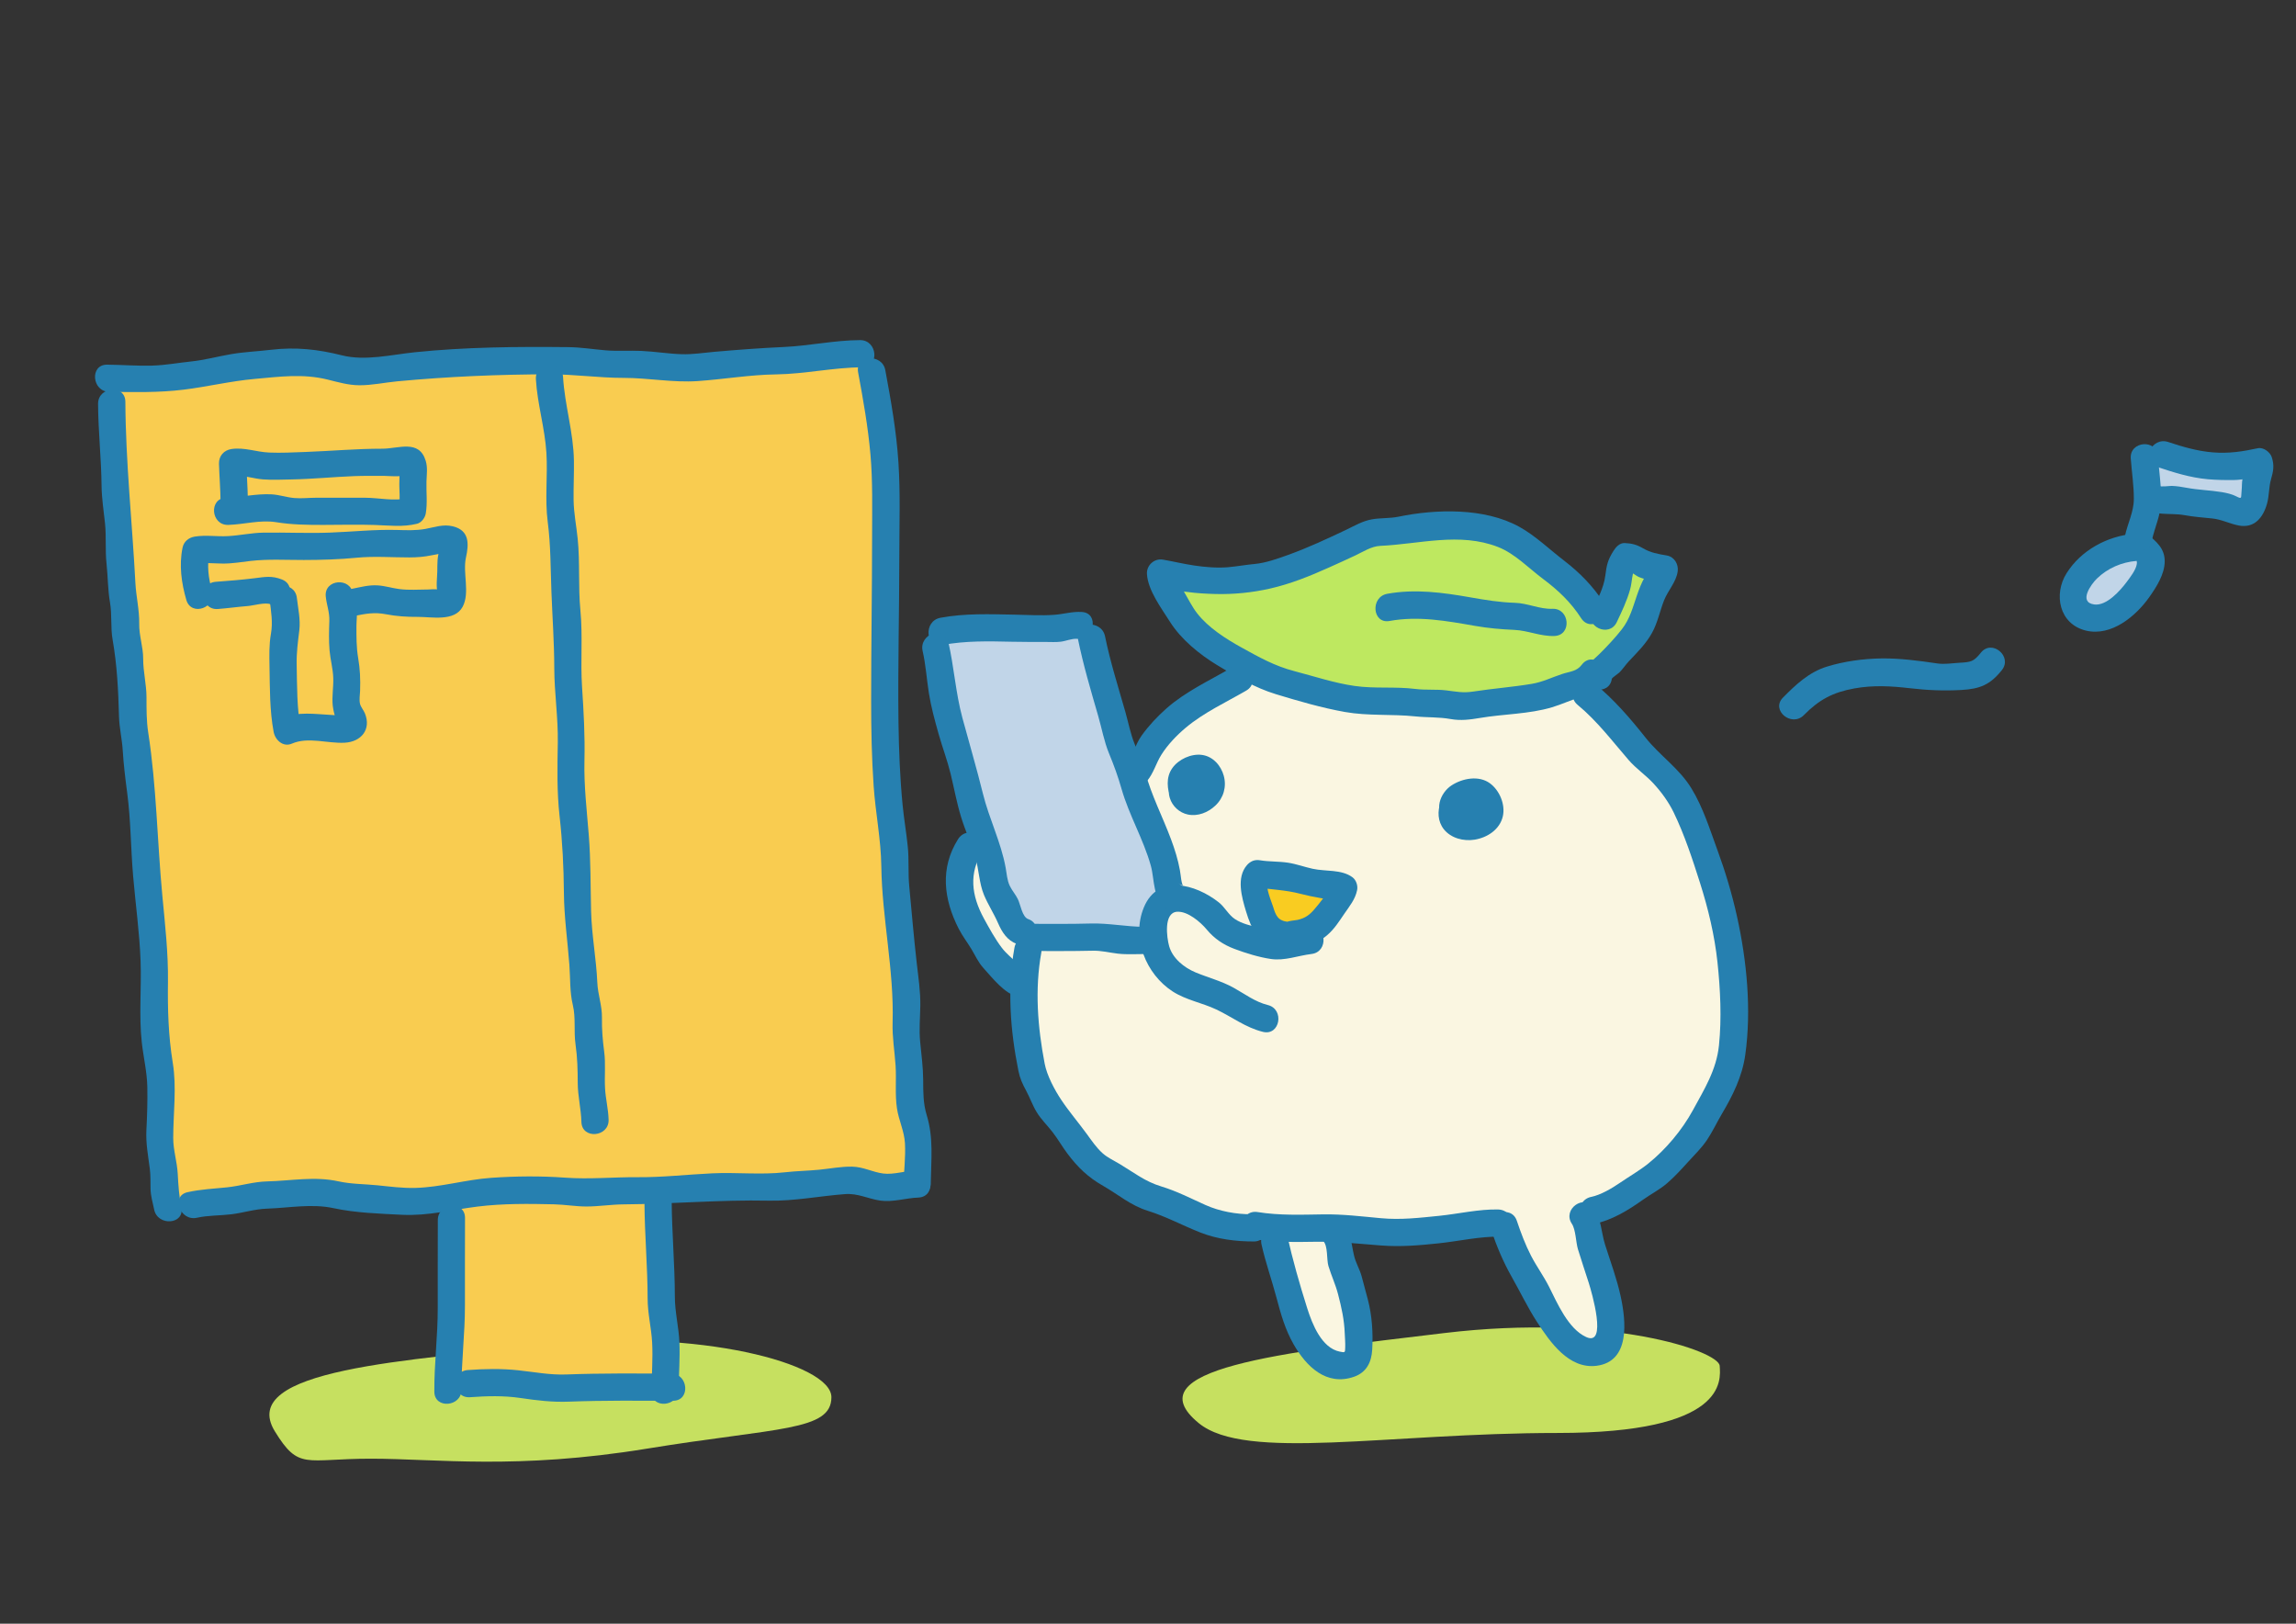 <?xml version="1.0" encoding="utf-8"?>
<!-- Generator: Adobe Adobe Illustrator 24.2.0, SVG Export Plug-In . SVG Version: 6.00 Build 0)  -->
<svg version="1.1" xmlns="http://www.w3.org/2000/svg" xmlns:xlink="http://www.w3.org/1999/xlink" x="0px" y="0px"
	 width="841.89px" height="595.28px" viewBox="0 0 841.89 595.28" style="enable-background:new 0 0 841.89 595.28;"
	 xml:space="preserve">
<rect x="0" y="0" width="841.89" height="595.28" fill="#333333" stroke="none"/>
<style type="text/css">
	.st0{display:none;}
	.st1{fill:#C6E060;}
	.st2{fill:#BEE860;}
	.st3{fill:#FAF6E1;}
	.st4{fill:#F9CC50;}
	.st5{fill:#F9CC21;}
	.st6{fill:#C1D5E8;}
	.st7{fill:#2680B0;}
	.st8{fill:#FFFFFF;}
	.st9{fill:#5AB3D4;}
	.st10{fill:#FAF7E1;}
	.st11{fill:#F7801F;}
	.st12{fill:none;stroke:#2680B0;stroke-miterlimit:10;}
</style>
<g id="レイヤー_1" class="st0">
</g>
<g id="レイヤー_15">
	<path class="st1" d="M439.56,521.75c-24.3-19.91,29.7-25.83,90.1-33.04s100.55,6.61,100.91,12.01c0.36,5.41,2.75,24.63-59.47,24.63
		S456.74,535.82,439.56,521.75z"/>
	<path class="st2" d="M596.77,204.46l13.84,3.9c0,0-10.29,37.4-36.19,44.35c-25.89,6.95-84.65,7.37-111.04-5.32
		s-36.54-35.83-36.54-35.83s36.87,2.11,51.8-5.32c14.93-7.43,39.03-14.55,53.22-14.55c14.18,0,44.4,18.77,47.18,22.35
		s10.64,12.77,10.64,12.77L596.77,204.46z"/>
	<path class="st3" d="M579.06,253.51c4.83,2.76,46.44,35.21,51.94,77.22s11.31,66.89-17.7,93.76c-29,26.87-34.24,20.45-34.24,20.45
		s22.91,45.46,7.85,50.66c-15.06,5.2-37.1-47.61-37.1-47.61l-61.64,3.85c0,0,18.62,44.12,7.67,46.99
		c-20.23,5.31-29.41-47.31-29.41-47.31s-79.07-9.85-87.91-62.02s-3.2-31.65-3.2-31.65s-22.28-19.07-23.66-32.61
		s6.07-20.14,6.07-20.14s8.59,34.92,15.98,37.08c7.39,2.17,43.16,3.2,43.16,3.2s6.88-8.46,9.27-11.51
		c2.39-3.05,2.56-11.19,2.56-11.19l-11.83-37.4c0,0,4.61-12.62,15.66-22.06c11.05-9.44,26.21-17.58,26.21-17.58
		s29.52,12.15,51.79,12.15"/>
	<path class="st1" d="M100.78,524.75c-14.01-22.79,48.4-26.01,101.51-31.84c53.11-5.83,102.57,6.86,102.57,19.32
		c0,12.46-19.67,11.04-67.65,18.87c-47.98,7.82-77.09,3.68-101.24,3.68S109.63,539.14,100.78,524.75z"/>
	<path class="st4" d="M42.25,141.04c0,0-2.44,49.89,3.66,89.73s13.43,204.48,13.43,204.48l8.75,7.06l95.65-2.04l0.29,64.74
		l81.95,1.46l-3.5-70.87l93.91-1.17c0,0-9.73-121.36-10.9-152.99c-1.17-31.63-3.9-130.14-3.9-130.14l-6.03-21.98
		c0,0-91.72,3.9-144.32,3.9S42.25,141.04,42.25,141.04z"/>
	<path class="st5" d="M461.45,320.32l28.62,6.72c0,0-7.16,16.73-17.23,16.35c-10.07-0.37-9.34-4.18-11.97-9.34
		C458.24,328.87,461.45,320.32,461.45,320.32z"/>
	<path class="st6" d="M343.82,233.77l56.59-2.98l29.48,95.9l-8.64,17.27l-43.18-0.6c0,0-9.05-18.72-16.98-40.21
		S343.82,233.77,343.82,233.77z"/>
	<polygon class="st6" points="789.87,167.96 825.19,171.22 822.22,190.81 789.87,183.39 	"/>
	<path class="st6" d="M785.71,199.71c0,0,5.58,14.42-0.89,18.7s-22.98,10.78-24.04,5.64c-1.06-5.14-1.78-11.49,5.64-16.92
		C773.84,201.7,785.71,199.71,785.71,199.71z"/>
</g>
<g id="レイヤー_14">
	<g>
		<g>
			<path class="st7" d="M315.38,124.69c-9.38,0.04-18.56,2.09-27.91,2.52c-8.58,0.39-17.08,1.03-25.64,1.78
				c-4,0.35-7.91,1-11.95,0.86c-4.89-0.16-9.74-0.97-14.62-1.2c-4.42-0.2-8.86,0.15-13.27-0.22c-4.6-0.4-9.05-1.12-13.69-1.17
				c-18.68-0.2-37.62-0.04-56.21,1.88c-8.69,0.9-18.18,3.28-26.76,1.12c-8.76-2.21-16.98-3.1-25.99-2.02
				c-4.85,0.58-9.77,0.77-14.58,1.59c-4.95,0.85-9.69,2.17-14.71,2.69c-4.77,0.5-9.51,1.39-14.31,1.52
				c-5.49,0.15-10.98-0.3-16.47-0.35c-6.44-0.06-5.59,9.91,0.8,9.97c9.26,0.09,18.04,0.33,27.24-0.8
				c8.72-1.07,17.25-3.15,25.99-3.93c9.21-0.82,17.73-2.03,26.87,0.24c3.89,0.96,7.52,2.04,11.56,2.07c4.67,0.03,9.3-1,13.93-1.44
				c18.6-1.74,37.21-2.55,55.89-2.57c9.13-0.01,18.06,1.32,27.16,1.31c9.04,0,18.08,1.79,27.11,1.17
				c9.57-0.66,19.13-2.32,28.71-2.45c10.62-0.14,21.03-2.55,31.65-2.6C322.63,134.63,321.78,124.66,315.38,124.69L315.38,124.69z"/>
		</g>
	</g>
	<g>
		<g>
			<path class="st7" d="M35.96,148.05c0.05,10.03,1.18,20.02,1.28,30.06c0.05,4.7,0.79,9.17,1.27,13.82
				c0.5,4.89,0.02,9.78,0.55,14.69c0.52,4.75,0.45,9.52,1.27,14.23c0.79,4.56,0.17,9.13,0.96,13.64c1.64,9.38,2.09,18.67,2.35,28.22
				c0.11,4.14,1.1,8.18,1.36,12.32c0.32,5.22,0.94,10.36,1.63,15.55c1.35,10.15,1.31,20.45,2.19,30.65
				c0.89,10.36,2.35,20.73,2.73,31.12c0.36,9.93-0.65,19.89,0.44,29.79c0.61,5.53,1.93,10.82,2.03,16.41
				c0.1,5.2-0.06,10.42-0.33,15.61c-0.27,5.04,0.62,9.41,1.25,14.36c0.31,2.46,0.2,4.85,0.26,7.32c0.07,2.71,0.79,4.96,1.33,7.6
				c1.27,6.24,11.25,5.49,9.97-0.8c-0.87-4.29-1.09-8.01-1.33-12.36c-0.24-4.4-1.65-8.61-1.65-13.03c0-9.2,1.32-18.46-0.17-27.62
				c-1.63-10.01-1.89-19.55-1.76-29.68c0.13-10.63-1.08-21.12-2.07-31.69c-1.87-19.84-2.11-39.95-5.16-59.65
				c-0.68-4.38-0.63-8.56-0.64-12.99c-0.01-4.78-1.23-9.35-1.22-14.11c0.01-4.4-1.53-8.45-1.45-12.86c0.08-5.08-1.13-9.86-1.4-14.91
				c-1.16-22.13-3.57-44.28-3.68-66.49C45.9,140.8,35.93,141.65,35.96,148.05L35.96,148.05z"/>
		</g>
	</g>
	<g>
		<g>
			<path class="st7" d="M314.65,136.49c1.85,9.97,3.63,19.96,4.52,30.07c0.87,9.82,0.61,19.69,0.61,29.53
				c0,20.32-0.36,40.65-0.35,60.97c0,10.39,0.2,20.78,0.92,31.14c0.68,9.8,2.68,19.56,2.81,29.37c0.26,19.13,4.71,38.11,4.14,57.27
				c-0.16,5.4,0.73,10.47,1.09,15.82c0.34,5.19-0.27,10.5,0.5,15.66c0.65,4.4,2.7,8.37,2.94,12.85c0.28,5.09-0.42,10.19-0.5,15.28
				c-0.1,6.44,9.87,5.58,9.97-0.8c0.13-8.68,1.06-16.44-1.51-24.88c-1.3-4.27-1.26-8.38-1.28-12.82c-0.03-4.75-0.65-9.29-1.11-14
				c-0.43-4.4-0.01-8.82,0.06-13.22c0.08-5.26-0.72-10.42-1.31-15.63c-1.07-9.39-1.86-18.82-2.75-28.21
				c-0.46-4.79-0.05-9.63-0.53-14.42c-0.51-5.11-1.4-10.18-1.9-15.3c-0.97-10.01-1.37-20.07-1.51-30.12
				c-0.27-20.39,0.3-40.79,0.3-61.18c0-11.41,0.42-22.92-0.32-34.32c-0.74-11.39-2.73-22.64-4.82-33.85
				C323.46,129.42,313.48,130.17,314.65,136.49L314.65,136.49z"/>
		</g>
	</g>
	<g>
		<g>
			<path class="st7" d="M72.2,446.45c4.16-0.92,8.46-0.76,12.68-1.28c4.4-0.55,8.54-1.91,13-2.06c8.26-0.28,16.39-1.91,24.46-0.17
				c7.98,1.72,16.9,2.01,25.05,2.42c9.47,0.47,18.37-1.85,27.7-3.01c9.27-1.15,18.75-1.05,28.08-0.83c3.96,0.09,7.89,0.8,11.85,0.8
				c4.55,0,9.07-0.75,13.63-0.78c17.82-0.12,35.45-1.74,53.27-1.36c9.26,0.2,18.69-1.71,27.92-2.4c4.79-0.36,8.42,1.72,12.97,2.38
				c4.52,0.66,9.39-0.95,13.94-1.12c6.45-0.24,5.62-10.21-0.8-9.97c-3.87,0.14-8.27,1.65-12.09,1.16
				c-3.94-0.51-7.28-2.45-11.42-2.52c-4.04-0.07-7.99,0.72-11.99,1.12c-4.22,0.42-8.44,0.47-12.66,0.95
				c-8.74,0.99-17.77-0.04-26.59,0.38c-9.2,0.43-18.24,1.49-27.46,1.42c-8.91-0.06-17.61,0.82-26.49,0.17
				c-8.92-0.65-18.22-0.57-27.14,0.06c-9.34,0.66-18.5,3.46-27.84,3.7c-4.65,0.12-9.24-0.49-13.85-0.96
				c-4.76-0.48-9.58-0.41-14.27-1.44c-8.85-1.95-17.21-0.21-26.19,0.01c-5.07,0.12-9.74,1.66-14.73,2.18
				c-4.87,0.5-9.62,0.7-14.43,1.77C62.51,438.44,65.99,447.82,72.2,446.45L72.2,446.45z"/>
		</g>
	</g>
	<g>
		<g>
			<path class="st7" d="M160.54,447.29c0,10.73-0.06,21.46-0.03,32.19c0.03,10.32-1.32,20.41-1.25,30.74
				c0.04,6.45,10.01,5.6,9.97-0.8c-0.07-10.31,1.28-20.41,1.25-30.74c-0.03-10.73,0.03-21.46,0.03-32.19
				C170.51,440.04,160.54,440.9,160.54,447.29L160.54,447.29z"/>
		</g>
	</g>
	<g>
		<g>
			<path class="st7" d="M236.31,440.87c0.06,11.76,1.15,23.45,1.16,35.22c0,5.44,1.35,10.62,1.65,16.02
				c0.33,6.03-0.19,12.08-0.24,18.11c-0.06,6.44,9.92,5.59,9.97-0.8c0.05-5.73,0.51-11.47,0.28-17.2
				c-0.23-5.71-1.68-11.19-1.68-16.92c-0.01-11.77-1.1-23.47-1.16-35.22C246.25,433.62,236.28,434.47,236.31,440.87L236.31,440.87z"
				/>
		</g>
	</g>
	<g>
		<g>
			<path class="st7" d="M172.34,512.24c6.2-0.45,12.41-0.62,18.58,0.3c6,0.89,11.58,1.56,17.67,1.33
				c12.74-0.49,25.49-0.34,38.24-0.34c6.45,0,5.6-9.97-0.8-9.97c-12.75,0-25.5-0.15-38.24,0.34c-6.15,0.24-11.71-0.89-17.77-1.53
				c-6.15-0.65-12.33-0.54-18.49-0.09C165.11,502.73,165.93,512.7,172.34,512.24L172.34,512.24z"/>
		</g>
	</g>
	<g>
		<g>
			<path class="st7" d="M196.5,139.06c0.54,9.12,3.31,17.91,3.86,27.02c0.51,8.41-0.61,16.88,0.48,25.27
				c1.13,8.67,1.02,17.03,1.36,25.75c0.36,9.31,1.02,18.46,1.04,27.8c0.02,9.16,1.45,18.18,1.29,27.35
				c-0.15,9.1-0.36,17.96,0.66,27.02c1.04,9.28,1.51,18.61,1.58,27.94c0.07,9.02,1.34,17.62,2.01,26.57
				c0.37,4.94,0.1,9.82,1.26,14.67c1.14,4.76,0.3,9.58,0.99,14.42c0.69,4.79,0.8,9.34,0.81,14.17c0.02,4.83,1.22,9.48,1.35,14.29
				c0.17,6.45,10.13,5.61,9.97-0.8c-0.1-3.92-1.11-7.71-1.31-11.62c-0.24-4.46,0.27-8.9-0.31-13.34c-0.56-4.3-0.89-8.19-0.82-12.53
				c0.07-4.35-1.51-8.43-1.7-12.79c-0.38-8.76-2.06-17.39-2.28-26.15c-0.23-9.34-0.11-18.62-0.85-27.95
				c-0.73-9.15-1.8-18.05-1.59-27.26c0.22-9.16-0.28-17.96-0.88-27.08c-0.61-9.33,0.3-18.69-0.6-28.01
				c-0.85-8.77-0.11-17.59-1-26.33c-0.48-4.76-1.44-9.36-1.5-14.18c-0.06-4.79,0.19-9.59,0.12-14.38
				c-0.15-10.39-3.37-20.33-3.98-30.66C206.09,131.82,196.12,132.64,196.5,139.06L196.5,139.06z"/>
		</g>
	</g>
	<g>
		<g>
			<path class="st7" d="M90.88,183.21c-0.06-4.67-0.44-9.33-0.58-13.99c-1.53,1.8-3.06,3.59-4.59,5.39
				c3.61-0.53,7.06,0.87,10.66,1.14c3.54,0.27,7.09,0.09,10.64,0.02c7.66-0.14,15.25-0.93,22.9-1.22c3.7-0.14,7.41-0.08,11.12-0.08
				c1.4,0,8.32,0.68,9.15-1c-1.21-0.5-2.41-0.99-3.62-1.49c0.05,0.62,0.07,1.24,0.05,1.86c-0.19,0.74-0.13,1.68-0.16,2.44
				c-0.14,3.39,0.41,6.79-0.15,10.15c1.07-1.27,2.14-2.54,3.21-3.8c-4.91,1.21-10.62-0.14-15.65-0.15c-5.99-0.02-11.98,0-17.97,0
				c-2.61,0-5.32,0.33-7.92,0.11c-2.85-0.24-5.54-1.21-8.41-1.36c-5.56-0.29-11.09,1.07-16.64,1.24c-6.45,0.21-5.61,10.17,0.8,9.97
				c5.79-0.18,11.75-1.93,17.5-1c5.93,0.95,11.34,1,17.36,1c6.24,0,12.52-0.19,18.76,0.02c5.33,0.18,10.34,0.85,15.58-0.44
				c1.64-0.4,2.94-2.22,3.21-3.8c0.65-3.91,0.14-7.71,0.25-11.63c0.07-2.59,0.5-5.16-0.29-7.7c-2.43-7.89-9.94-4.39-15.88-4.39
				c-9.49-0.01-18.83,0.85-28.29,1.2c-4.36,0.16-8.85,0.39-13.21,0.21c-4.72-0.19-9.06-1.99-13.82-1.29
				c-2.78,0.41-4.67,2.53-4.59,5.39c0.14,4.67,0.53,9.32,0.58,13.99C80.99,190.46,90.96,189.61,90.88,183.21L90.88,183.21z"/>
		</g>
	</g>
	<g>
		<g>
			<path class="st7" d="M77.75,216.58c-1.32-4.51-1.91-9.32-0.96-13.96c-1.51,1.36-3.01,2.73-4.52,4.09c3.15-0.5,6.22-0.13,9.39-0.1
				c3.45,0.04,6.82-0.57,10.23-0.96c6.44-0.74,13.02-0.34,19.49-0.35c6.53-0.01,12.92-0.2,19.42-0.83
				c6.49-0.63,12.83-0.1,19.32-0.11c2.75-0.01,5.44-0.2,8.14-0.78c0.44-0.09,4.24-0.73,4.39-0.96c-0.31-0.87-0.61-1.73-0.92-2.6
				c-0.13,0.5-0.27,1-0.42,1.5c-1.06,2.3-0.93,5.48-0.96,7.96c-0.02,1.92-0.6,6.18,0.23,7.9c-0.22,1.47,0.11,1.46,1.01-0.03
				c1.54-1.14,1.3-1.52-0.74-1.14c-1.19-0.36-2.76-0.09-3.98-0.09c-3.46,0.01-6.96,0.29-10.4-0.15c-2.71-0.35-5.29-1.2-8.03-1.36
				c-3.24-0.19-6.14,0.62-9.29,1.24c-6.25,1.24-5.5,11.22,0.8,9.97c4.17-0.83,7.33-1.44,11.54-0.63c3.9,0.75,7.66,1,11.64,0.97
				c5.08-0.04,13.53,1.85,16.51-3.71c2.75-5.11-0.03-12.49,1.21-18.03c1.12-5,1.32-10-4.84-11.47c-3.54-0.85-6.59,0.34-10.04,0.96
				c-3.32,0.6-6.74,0.49-10.09,0.39c-8.49-0.26-16.65,0.67-25.1,0.97c-8,0.29-16.02-0.11-24.03,0c-4.44,0.06-8.74,1.03-13.16,1.28
				c-4.07,0.23-8.09-0.48-12.14,0.17c-2.26,0.36-4.05,1.79-4.52,4.09c-1.31,6.38-0.41,12.98,1.4,19.17
				C70.17,226.18,79.56,222.73,77.75,216.58L77.75,216.58z"/>
		</g>
	</g>
	<g>
		<g>
			<path class="st7" d="M79.88,223.27c3.67-0.28,7.3-0.8,10.97-1.09c2.14-0.17,6.35-1.45,8.35-0.65c5.96,2.38,10.22-6.67,4.23-9.06
				c-3.77-1.5-6.27-0.96-10.13-0.48c-4.69,0.58-9.5,0.96-14.21,1.31C72.65,213.78,73.46,223.75,79.88,223.27L79.88,223.27z"/>
		</g>
	</g>
	<g>
		<g>
			<path class="st7" d="M98.89,219.97c0.5,4.3,1.21,8.09,0.46,12.37c-0.71,4-0.6,7.96-0.53,12.01c0.15,7.97,0.04,16.12,1.52,23.97
				c0.56,2.97,3.44,5.71,6.7,4.3c5.96-2.59,13.08,0.01,19.35-0.33c6.09-0.33,9.81-4.89,7.41-10.77c-0.48-1.16-1.46-2.25-1.78-3.45
				c-0.37-1.4-0.03-3.37,0.02-4.79c0.14-4.18,0-7.95-0.71-12.05c-0.67-3.92-0.64-7.79-0.63-11.75c0.01-2.13,0.35-4.36,0.07-6.49
				c-0.23-1.77-1.17-3.34-1.35-5.1c-0.67-6.4-10.64-5.61-9.97,0.8c0.33,3.17,1.43,5.73,1.31,8.98c-0.12,3.54-0.23,7.26,0.08,10.79
				c0.3,3.41,1.25,6.67,1.36,10.11c0.11,3.34-0.53,6.75-0.2,10.07c0.14,1.37,0.97,5.84,2.46,6.45c2.82-2.12,3.38-3.06,1.68-2.81
				c-0.52,0.05-1.04,0.05-1.56,0.01c-1.04-0.02-2.09-0.13-3.13-0.18c-5.95-0.31-12.2-1.33-17.85,1.12c2.23,1.43,4.46,2.87,6.7,4.3
				c-1.47-7.84-1.36-16.01-1.52-23.97c-0.08-4.35,0.45-8.18,0.97-12.47c0.48-4.01-0.44-7.94-0.9-11.9
				C108.12,212.78,98.15,213.57,98.89,219.97L98.89,219.97z"/>
		</g>
	</g>
	<g>
		<g>
			<path class="st7" d="M592.83,228.09c1.84-3.86,3.67-7.71,4.85-11.83c0.54-1.86,0.63-3.72,1.01-5.58c0.37-1.83,0.97-2.86,2.01-4.5
				c-1.38,0.96-2.75,1.91-4.13,2.87c0.88,0.04,3.28,2.06,4.47,2.54c2.63,1.06,5.56,1.41,8.33,1.88c-1.34-1.94-2.68-3.88-4.03-5.81
				c-0.19,1.48-1.62,2.79-2.33,4.06c-1.16,2.08-2.02,4.36-2.8,6.61c-1.53,4.44-2.59,8.65-5.55,12.42c-2.42,3.09-5.42,6.28-8.2,9.03
				c-2.3,2.27-4.78,3.85-5.28,7.3c-0.91,6.37,8.93,8.17,9.84,1.79c0.05-0.38,2.38-1.93,2.75-2.3c1.3-1.31,2.3-2.87,3.56-4.21
				c3.15-3.35,6.17-6.27,8.44-10.36c2.08-3.75,2.86-8.02,4.44-11.98c1.42-3.56,4.47-6.73,4.97-10.57c0.34-2.65-1.25-5.34-4.03-5.81
				c-3.18-0.54-5.93-1-8.73-2.65c-2.21-1.3-4.1-1.79-6.66-1.9c-1.88-0.08-3.24,1.46-4.13,2.87c-2.11,3.35-2.51,5.19-3,9.1
				c-0.57,4.52-2.93,8.76-4.87,12.81C580.99,229.68,590.06,233.91,592.83,228.09L592.83,228.09z"/>
		</g>
	</g>
	<g>
		<g>
			<path class="st7" d="M587.97,220.88c-3.84-5.99-8.79-11-14.42-15.32c-5.34-4.1-10.6-9.2-16.5-12.45
				c-12.72-7-30.4-6.53-44.21-3.69c-3.31,0.68-6.47,0.4-9.75,0.97c-3.43,0.59-6.39,2.36-9.49,3.84c-6.94,3.29-13.97,6.58-21.2,9.18
				c-3.92,1.41-8.2,2.96-12.36,3.35c-3.29,0.3-6.5,0.91-9.76,1.19c-3.88,0.34-8.49-0.04-12.33-0.62c-3.92-0.58-7.65-1.49-11.51-2.16
				c-3.21-0.56-6.1,2.09-5.88,5.32c0.42,6.06,5.25,12.4,8.42,17.44c4.07,6.46,10.81,11.96,17.31,15.9
				c6.91,4.2,13.79,8.3,21.56,10.67c8.23,2.5,16.82,5.01,25.29,6.52c8.45,1.51,17.2,0.72,25.74,1.61c4.41,0.46,8.69,0.2,13.07,0.99
				c3.66,0.66,7.1,0.2,10.74-0.41c8.7-1.48,17.91-1.38,26.39-3.91c3.59-1.07,6.93-2.69,10.55-3.72c3.4-0.98,5.95-2.66,8.09-5.51
				c3.86-5.12-3.81-11.55-7.7-6.39c-1.9,2.52-4.35,2.47-7.21,3.41c-3.89,1.29-7.14,2.96-11.24,3.64c-7.09,1.17-14.3,1.71-21.41,2.81
				c-3.75,0.58-6.27,0-9.9-0.44c-3.74-0.45-7.5-0.05-11.25-0.52c-7.42-0.94-14.94-0.04-22.3-1.1c-7.46-1.07-14.77-3.52-22.05-5.42
				c-7.34-1.91-12.98-5.12-19.52-8.73c-5.68-3.14-12.07-7.23-16.12-12.41c-1.95-2.5-3.32-5.37-4.93-8.09
				c-1.28-2.17-3.39-4.56-3.57-7.14c-1.96,1.77-3.92,3.55-5.88,5.32c1.8,0.32,3.4,1.21,5.22,1.48c1.81,0.27,3.66,0.26,5.48,0.52
				c3.48,0.49,6.84,0.67,10.35,0.76c6.66,0.17,13.42-0.51,19.93-1.98c7.53-1.7,14.67-4.58,21.69-7.74c3.24-1.46,6.48-2.91,9.69-4.43
				c2.94-1.39,5.84-3.35,9.15-3.5c14.34-0.65,29.06-5.08,43.13,0.41c6.22,2.43,11.3,7.83,16.62,11.79
				c5.48,4.09,10.18,8.57,13.89,14.35C583.29,232.09,591.45,226.3,587.97,220.88L587.97,220.88z"/>
		</g>
	</g>
	<g>
		<g>
			<path class="st7" d="M509.5,227.66c10.64-1.93,20.93-0.02,31.43,1.81c4.85,0.85,9.48,1.24,14.38,1.46
				c5.04,0.23,9.57,2.43,14.68,2.23c6.45-0.26,5.62-10.23-0.8-9.97c-4.59,0.19-9.06-2.06-13.71-2.19
				c-5.58-0.16-10.89-1.04-16.38-2.01c-10.08-1.77-20.23-3.14-30.41-1.3C502.41,218.83,503.17,228.81,509.5,227.66L509.5,227.66z"/>
		</g>
	</g>
	<g>
		<g>
			<path class="st7" d="M661.44,262.17c5.58-5.67,10.64-8.36,18.5-9.78c6.97-1.25,13.38-0.88,20.33-0.08
				c6.47,0.75,12.44,1.01,18.89,0.65c6.87-0.39,10.6-1.92,14.88-7.29c4-5.03-3.67-11.44-7.7-6.39c-2.66,3.33-3.58,3.46-7.99,3.71
				c-2.77,0.16-5.3,0.64-8.06,0.23c-6.62-0.98-13.62-1.91-20.33-1.83c-6.65,0.08-13.79,1.05-20.16,3.03
				c-6.46,2-11.43,6.65-16.06,11.37C649.24,260.37,656.95,266.74,661.44,262.17L661.44,262.17z"/>
		</g>
	</g>
	<g>
		<g>
			<path class="st7" d="M782.59,195.69c-9.83,0.79-19.51,6.02-24.82,14.46c-4.87,7.73-2.73,18.67,7.1,21.04
				c9.32,2.24,18.35-5.29,23.34-12.43c2.57-3.67,5.48-8.23,5.54-12.86c0.06-4.82-3.02-7.34-6.46-10.18
				c-4.96-4.09-11.37,3.59-6.39,7.7c1.64,1.35,2.9,1.5,2.62,3.36c-0.33,2.19-2.43,4.86-3.72,6.59c-2.37,3.18-7.37,8.83-11.86,8.24
				c-5.94-0.78-1.22-7.37,0.94-9.48c3.91-3.81,9.1-6.05,14.51-6.48C789.81,205.15,789.01,195.18,782.59,195.69L782.59,195.69z"/>
		</g>
	</g>
	<g>
		<g>
			<path class="st7" d="M781.3,168.08c0.36,4.93,1.14,9.89,1.13,14.84c-0.01,4.75-2.28,8.98-3.26,13.56
				c-1.36,6.31,8.48,8.07,9.84,1.79c1.05-4.88,3.23-9.21,3.39-14.27c0.17-5.58-0.72-11.17-1.13-16.72
				C790.81,160.85,780.84,161.66,781.3,168.08L781.3,168.08z"/>
		</g>
	</g>
	<g>
		<g>
			<path class="st7" d="M790.78,171.11c6.15,2.06,12.34,4.02,18.83,4.59c3.22,0.28,6.47,0.33,9.7,0.28c3.4-0.05,6.12-0.96,9.39-1.67
				c-1.7-1.09-3.4-2.18-5.1-3.28c0.32,0.99-1.09,3.39-1.32,4.51c-0.29,1.43-0.17,2.85-0.33,4.28c-0.31,2.63,0.36,3.36-2.01,2.13
				c-1.54-0.8-3.57-1.25-5.26-1.53c-4.27-0.71-8.6-0.78-12.88-1.59c-1.81-0.34-3.58-0.62-5.43-0.69c-0.66-0.03-4.11,0.46-4.68-0.02
				c-4.91-4.16-11.31,3.52-6.39,7.7c4.19,3.56,10.46,2.11,15.56,3.03c3.42,0.61,6.8,0.89,10.24,1.22c3.47,0.34,6.41,1.94,9.79,2.59
				c5.76,1.11,8.97-2.94,10.39-8.04c0.82-2.95,0.61-5.94,1.45-8.89c0.86-3.01,1.27-5.04,0.28-8.12c-0.6-1.85-3.05-3.72-5.1-3.28
				c-5.65,1.22-10.63,1.99-16.5,1.52c-5.62-0.45-11.07-2.03-16.4-3.81C788.96,160.03,784.67,169.07,790.78,171.11L790.78,171.11z"/>
		</g>
	</g>
	<g>
		<g>
			<path class="st7" d="M345.6,236.46c8.39-1.58,16.84-1.38,25.34-1.19c4.18,0.09,8.35,0.08,12.53,0.08c1.81,0,3.65,0.13,5.45-0.09
				c1.98-0.24,3.98-1.18,5.99-1.06c6.36,0.4,8.2-9.43,1.79-9.84c-3.51-0.22-6.59,0.77-10.04,1.03c-4.8,0.37-9.82,0.04-14.63-0.05
				c-9.13-0.17-18.2-0.54-27.22,1.15C338.53,227.67,339.28,237.65,345.6,236.46L345.6,236.46z"/>
		</g>
	</g>
	<g>
		<g>
			<path class="st7" d="M338.31,238.69c1.17,5.09,1.48,10.33,2.3,15.48c0.81,5.07,2.19,10.05,3.58,14.99
				c1.38,4.88,3.18,9.6,4.38,14.53c1.29,5.3,2.25,10.69,3.86,15.91c1.54,5,3.73,9.75,5.22,14.78c1.32,4.48,1.36,9.4,3.16,13.72
				c1.47,3.54,3.63,6.81,5.17,10.36c1.39,3.21,3.35,6.35,6.81,7.55c6.03,2.09,10.31-6.95,4.23-9.06c-2.21-0.77-2.83-5.36-3.8-7.33
				c-0.84-1.7-2.14-3.15-2.95-4.84c-0.99-2.07-1.11-4.39-1.51-6.61c-1.7-9.43-6.07-17.97-8.35-27.24
				c-2.3-9.33-5.01-18.44-7.51-27.71c-2.49-9.22-3.05-18.66-5.19-27.95C346.26,229.01,336.88,232.49,338.31,238.69L338.31,238.69z"
				/>
		</g>
	</g>
	<g>
		<g>
			<path class="st7" d="M480.1,339.79c-3.3,0.4-6.51,1.62-9.81,1.9c-3.27,0.28-6.13-0.88-9.26-1.7c-2.76-0.72-5.68-1.4-8.12-2.98
				c-2.49-1.62-3.73-4.41-6.07-6.24c-8.42-6.63-22.26-10.52-27.4,1.87c-4.67,11.25,0.75,24.51,10.56,30.85
				c4.88,3.15,10.79,4.14,15.99,6.6c5.86,2.77,10.68,6.62,17.1,8.21c6.26,1.55,8.01-8.3,1.79-9.84c-4.66-1.15-8.45-4.07-12.58-6.36
				c-4.39-2.43-9.32-3.69-13.94-5.61c-4.14-1.72-8.39-5.11-9.66-9.6c-0.9-3.19-2.07-12.23,2.84-12.62c3.94-0.31,8.69,3.81,10.93,6.5
				c2.78,3.35,6.1,5.59,10.19,7.12c4.13,1.55,8.91,3.03,13.27,3.68c5.14,0.78,9.93-1.22,14.97-1.82
				C487.28,348.99,486.5,339.02,480.1,339.79L480.1,339.79z"/>
		</g>
	</g>
	<g>
		<g>
			<path class="st7" d="M395.22,234.08c1.96,9.64,4.75,19.03,7.48,28.46c1.3,4.51,2.16,9.33,3.95,13.67
				c1.8,4.36,3.28,8.4,4.58,12.96c2.76,9.71,8.04,18.49,10.76,28.24c1.42,5.1,0.62,12.42,5.8,15.4c5.59,3.21,9.78-5.88,4.23-9.06
				c2.56,1.47,1.52,1.45,1.11-1.3c-0.17-1.16-0.29-2.33-0.5-3.49c-0.69-3.79-1.87-7.59-3.22-11.2c-3.09-8.3-7.19-16.11-9.5-24.69
				c-0.99-3.69-2.43-6.77-3.86-10.28c-1.54-3.79-2.31-7.94-3.43-11.87c-2.62-9.17-5.52-18.28-7.43-27.64
				C403.92,227.04,393.94,227.78,395.22,234.08L395.22,234.08z"/>
		</g>
	</g>
	<g>
		<g>
			<path class="st7" d="M377.5,348.66c7.71,0,15.42,0.07,23.12-0.11c3.26-0.08,6.07,0.7,9.25,1.07c3.45,0.4,7.06,0.13,10.52,0.14
				c6.45,0.02,5.59-9.95-0.8-9.97c-6.68-0.02-13.13-1.41-19.78-1.21c-7.7,0.22-15.42,0.11-23.12,0.11
				C370.26,338.69,371.11,348.66,377.5,348.66L377.5,348.66z"/>
		</g>
	</g>
	<g>
		<g>
			<path class="st7" d="M451.2,245c-7.98,4.64-16.5,8.55-23.48,14.71c-3.36,2.97-6.46,6.28-9.08,9.92c-2.3,3.2-3.29,7.42-5.79,10.35
				c-4.18,4.9,3.51,11.3,7.7,6.39c2.46-2.89,3.3-6.49,5.28-9.64c2.32-3.7,5.65-7.18,8.98-9.96c6.67-5.59,14.71-9.26,22.19-13.61
				C462.55,249.92,456.74,241.78,451.2,245L451.2,245z"/>
		</g>
	</g>
	<g>
		<g>
			<path class="st7" d="M578.5,258.43c7.23,5.99,12.58,13.16,18.68,20.2c2.75,3.18,6.24,5.5,9.09,8.58
				c2.94,3.19,5.55,6.77,7.45,10.68c3.94,8.13,6.91,17.19,9.64,25.8c3,9.43,5.35,19.24,6.4,29.1c1.06,9.9,1.57,20.53,0.55,30.45
				c-0.93,9.03-5.35,16.03-9.58,23.81c-3.92,7.2-9.91,14.35-16.34,19.52c-3.24,2.61-7.03,4.76-10.47,7.12
				c-2.85,1.96-6.99,4.4-10.43,5.1c-6.24,1.26-5.5,11.25,0.8,9.97c6.64-1.34,12.67-5.01,18.11-8.89c2.97-2.12,6.19-3.73,8.95-6.13
				c2.71-2.35,5.14-5,7.54-7.66c2.4-2.65,5-5.15,7-8.11c2.04-3.04,3.57-6.35,5.43-9.5c4.03-6.81,7.51-13.75,8.63-21.72
				c2.32-16.56,0.57-34.53-3.02-50.74c-1.84-8.3-4.25-16.37-7.18-24.35c-2.8-7.64-5.26-15.62-9.52-22.6
				c-4.53-7.43-11.58-11.99-16.85-18.64c-5.62-7.1-11.49-13.88-18.49-19.67C579.94,246.63,573.53,254.31,578.5,258.43L578.5,258.43z
				"/>
		</g>
	</g>
	<g>
		<g>
			<path class="st7" d="M371.97,347.48c-2.69,14.93-1.53,30.29,1.46,45.11c0.58,2.85,1.47,4.74,2.83,7.27
				c1.4,2.59,2.35,5.39,3.9,7.92c1.64,2.67,3.85,4.77,5.75,7.22c1.95,2.51,3.54,5.31,5.45,7.87c3.84,5.13,7.62,8.75,13.19,11.92
				c5.53,3.16,10.02,7.13,16.22,9.07c6.82,2.13,12.81,5.41,19.43,8.02c6.13,2.42,13.01,3.27,19.57,3.26c6.45-0.01,5.6-9.98-0.8-9.97
				c-5.73,0.01-11.77-1.07-17-3.42c-5.44-2.44-10.5-5.08-16.23-6.81c-5.85-1.77-9.92-5.03-15.06-8.13
				c-2.18-1.32-4.49-2.32-6.41-4.04c-2.23-2-3.99-4.61-5.75-7.02c-3.04-4.16-6.51-8.22-9.36-12.49c-2.46-3.68-5.27-8.95-6.1-13.31
				c-2.58-13.41-3.67-27.21-1.24-40.69C382.95,342.92,373.11,341.14,371.97,347.48L371.97,347.48z"/>
		</g>
	</g>
	<g>
		<g>
			<path class="st7" d="M459.35,454.2c7.62,1.23,15.31,1.2,23.01,1.05c8.12-0.15,15.91,0.74,23.98,1.36
				c7.28,0.56,14.03-0.03,21.23-0.79c7.29-0.77,15.28-2.61,22.58-2.43c6.44,0.16,5.57-9.81-0.8-9.97
				c-7.03-0.18-14.59,1.61-21.62,2.32c-7.29,0.73-14.02,1.55-21.4,0.87c-7.08-0.65-14-1.51-21.14-1.4
				c-8.06,0.12-16.06,0.44-24.06-0.85C454.78,443.33,452.99,453.17,459.35,454.2L459.35,454.2z"/>
		</g>
	</g>
	<g>
		<g>
			<path class="st7" d="M546.8,450.99c2,5.92,4.39,11.64,7.48,17.08c3.09,5.44,5.87,11.28,9.27,16.52
				c4.77,7.35,11.68,17.42,21.87,16.13c12.48-1.58,10.77-16.56,8.86-25.4c-1.39-6.46-3.74-12.7-5.73-19
				c-1.37-4.33-1.48-9.66-4.03-13.46c-3.58-5.34-11.74,0.44-8.15,5.8c1.43,2.13,1.46,6.8,2.23,9.34c1.25,4.14,2.67,8.23,3.97,12.35
				c1.01,3.19,6.99,23.5-0.98,19.82c-6.6-3.05-10.55-12.39-13.6-18.45c-1.97-3.9-4.56-7.42-6.57-11.3
				c-2.13-4.11-3.75-8.48-5.23-12.86C554.13,441.47,544.74,444.9,546.8,450.99L546.8,450.99z"/>
		</g>
	</g>
	<g>
		<g>
			<path class="st7" d="M462.57,456.26c1.48,6.6,3.74,12.91,5.47,19.43c1.61,6.07,3.18,11.71,6.32,17.2
				c4.62,8.08,12.02,15.39,22.14,11.85c4.58-1.6,6.4-5.35,6.66-9.94c0.35-6.14-0.06-12.53-1.63-18.48
				c-0.74-2.82-1.49-5.64-2.26-8.45c-0.71-2.58-2.14-4.88-2.75-7.45c-1.21-5.07-1.05-9.34-5-13.23c-4.58-4.52-10.95,3.2-6.39,7.7
				c1.9,1.88,1.23,6.79,1.98,9.27c1.07,3.52,2.59,6.71,3.53,10.33c1.28,4.93,2.26,9.28,2.45,14.38c0.06,1.69,0.24,3.39,0.17,5.08
				c-0.08,1.91,0.08,2-2.03,1.57c-6.62-1.35-10.04-10.02-11.92-15.96c-2.76-8.74-5.35-17.78-7.35-26.73
				C470.56,446.58,461.18,450.06,462.57,456.26L462.57,456.26z"/>
		</g>
	</g>
	<g>
		<g>
			<path class="st7" d="M351.3,307.65c-6.68,10.6-5.31,22.01,0.24,32.85c1.37,2.68,3.18,4.99,4.72,7.56
				c1.45,2.42,2.43,4.74,4.36,6.86c3.54,3.9,7.55,9.19,12.75,10.65c6.2,1.75,7.94-8.11,1.79-9.84c0.2,0.06-1.85-2.18-2.29-2.64
				c-1.81-1.88-3.95-3.53-5.53-5.62c-2.4-3.15-4.66-7.25-6.56-10.74c-4.6-8.44-5.62-16.6-0.41-24.87
				C363.79,306.44,354.69,302.27,351.3,307.65L351.3,307.65z"/>
		</g>
	</g>
	<g>
		<g>
			<path class="st7" d="M538.65,298.41c-0.29-0.65-0.54-1.37-0.87-2c-0.32-0.63,0.05-0.68-0.19-0.19c-0.22,0.44,0.43-0.08,0.52-0.12
				c0.7-0.3,2.07-0.99,2.66-0.76c-0.68-0.27-0.1,0.13,0.06,0.52c0.16,0.38,0.38,1.35,0.49,1.04c0.06-0.17-0.47,0.5-0.73,0.65
				c-0.7,0.39-1.69,0.54-2.47,0.46c-0.22-0.02-0.98-0.22-0.65-0.13c-0.5-0.26-0.61-0.3-0.32-0.13c0.26,0.17,0.2,0.11-0.19-0.19
				c0.02,0.05,0.78,1.27,0.48,0.64c-0.23-0.48,0.48,0.66-0.02-0.02c-0.01-0.48-0.02-0.53-0.02-0.15c-0.02,0.31,0,0.33,0.04,0.05
				c0.11-0.57-0.27,0.73,0.03-0.17c0.05-0.14,0.72-1.31,0.16-0.39c0.07-0.11,0.85-0.98,0.37-0.51c-0.47,0.46,0.39-0.28,0.51-0.36
				c-0.98,0.66-0.15-0.08,0.12-0.01c-0.21-0.05,0.03,0.15-0.2,0.02c0.36,0.21,1.89,0.8,1.78,0.94c0.08-0.09-0.39-1.33-0.03-1.77
				c0.62-0.76,1.56-0.2-0.05-0.62c-2.62-0.68-5.36,1.51-5.81,4.03c-0.51,2.82,1.4,5.14,4.03,5.81c4.3,1.11,8.9-0.78,10.79-4.87
				c2.02-4.36-0.15-8.87-3.96-11.27c-3.11-1.96-6.8-2.92-10.34-1.52c-2.96,1.17-5.43,3.72-6.57,6.68c-1.26,3.3-1.11,7.08,1.14,9.93
				c2.62,3.31,7.27,4.49,11.31,3.83c4.66-0.76,9.21-3.71,10.33-8.56c0.99-4.32-1.2-9.51-4.72-12.1c-4.08-3-10.08-1.85-14.1,0.77
				c-2.12,1.38-3.8,3.77-4.35,6.25c-0.6,2.73,0.31,5.18,1.39,7.65c1.09,2.47,3.75,3.96,6.41,2.99
				C538.07,303.94,539.74,300.89,538.65,298.41L538.65,298.41z"/>
		</g>
	</g>
	<g>
		<g>
			<path class="st7" d="M438.62,289.63c-0.14-0.45-0.28-0.91-0.39-1.37c-0.21-0.87,0.07,0.6-0.04-0.22
				c-0.05-0.4-0.08-0.78-0.11-1.18c0.04,0.46,0.09,0.44,0.07-0.01c0.01,0.27-0.36,0.55-0.35,0.74c0.34-0.39,0.4-0.47,0.19-0.25
				c-0.17,0.16-0.13,0.14,0.13-0.06c0.12-0.08,1.29-0.79,1.05-0.58c0.34-0.29,0.64,0.22,0.28-0.04c-0.29-0.14-0.58-0.29-0.86-0.43
				c-0.07-0.22-0.01-0.16,0.17,0.16c0.1,0.65,0.44,0.61,0.43,1.25c0.01-0.62-0.06,0.07-0.2,0.24c-0.18,0.23-0.97,0.75-1.08,0.82
				c-0.41,0.28-0.39,0.37-0.13,0.1c-0.47,0.51-0.36-0.43-0.01,0.05c-0.48-0.1-0.53-0.11-0.16-0.02c0.18,0.02,0.33,0.09,0.46,0.21
				c0.68,0.49-0.45-0.55,0.13,0.13c0.27,0.31,0.26,0.28-0.01-0.08c0.1,0.18,0.2,0.37,0.3,0.55c-0.18-0.66,0.01,0,0.05,0.28
				c0.04,0.37-0.27,0.79-0.28,0.98c0.02-0.21-0.37,0.22,0.25-0.14c-0.27,0.16-0.48,0.16-0.78,0.23c0.14-0.01,0.29-0.03,0.43-0.04
				c-0.48-0.04-0.54-0.04-0.18,0.02c0.42,0.1,0.3,0.03-0.35-0.22c-0.77-0.2-1.13-0.76-1.09-1.7c-0.73-0.85-0.71-1.63,0.03-2.33
				c0.16-0.53,0.48-0.92,0.95-1.17c0.12-0.26,0.7-0.03-0.06-0.07c-0.72-0.04-1.45,0.01-2.17-0.01c-2.7-0.07-4.79,2.9-4.59,5.39
				c0.24,2.93,2.67,4.52,5.39,4.59c3.33,0.08,6.75-0.44,8.72-3.45c2.42-3.69,0.8-8.53-3.18-10.29c-6.79-3.01-14.88,3.61-12.68,10.85
				c0.92,3.02,3.53,5.42,6.64,6.06c3.67,0.75,7.37-0.76,10.03-3.25c3.04-2.84,4.21-6.95,3.11-10.97c-1.04-3.78-3.99-7.1-7.99-7.64
				c-3.93-0.54-8.6,1.6-10.87,4.83c-2.49,3.54-1.81,7.59-0.64,11.47c0.78,2.59,3.97,3.87,6.41,2.99
				C438.29,295.07,439.4,292.23,438.62,289.63L438.62,289.63z"/>
		</g>
	</g>
	<g>
		<g>
			<path class="st7" d="M460.23,325.22c5.65,0.93,11.02,0.99,16.6,2.46c2.32,0.61,4.67,1.09,7.03,1.5c1.31,0.22,2.7,0.58,4.04,0.51
				c0.21-0.01,2.49,0.24,1.61-0.4c-0.58-1.58-1.15-3.16-1.73-4.74c-0.54,2.64-4.07,6.71-5.77,8.74c-1.84,2.18-3.43,3.3-6.19,3.95
				c-0.36,0.08-4.95,0.61-3.28,0.72c-3.99-0.27-4.74-2.32-5.77-5.69c-0.4-1.3-3.01-7.39-1.8-8.76c4.25-4.84-3.44-11.23-7.7-6.39
				c-4.05,4.61-1.93,11.89-0.37,17.05c1.97,6.49,4.14,10.8,11.03,12.9c6.19,1.89,13.78-0.01,18.68-4.19
				c2.65-2.26,4.39-5.06,6.32-7.88c1.91-2.79,4-5.26,4.69-8.66c0.34-1.66-0.33-3.72-1.73-4.74c-4.01-2.94-9.79-2.05-14.55-3.09
				c-3.04-0.66-5.97-1.76-9.05-2.23c-3.41-0.52-6.87-0.33-10.28-0.89C455.66,314.33,453.87,324.18,460.23,325.22L460.23,325.22z"/>
		</g>
	</g>
</g>
<g id="レイヤー_13">
</g>
<g id="レイヤー_5">
</g>
<g id="レイヤー_12">
</g>
<g id="レイヤー_6">
</g>
<g id="レイヤー_11">
</g>
<g id="レイヤー_7">
</g>
<g id="レイヤー_9">
</g>
<g id="レイヤー_3">
</g>
<g id="レイヤー_10">
</g>
<g id="レイヤー_4">
</g>
<g id="レイヤー_8">
</g>
<g id="レイヤー_2">
</g>
</svg>
